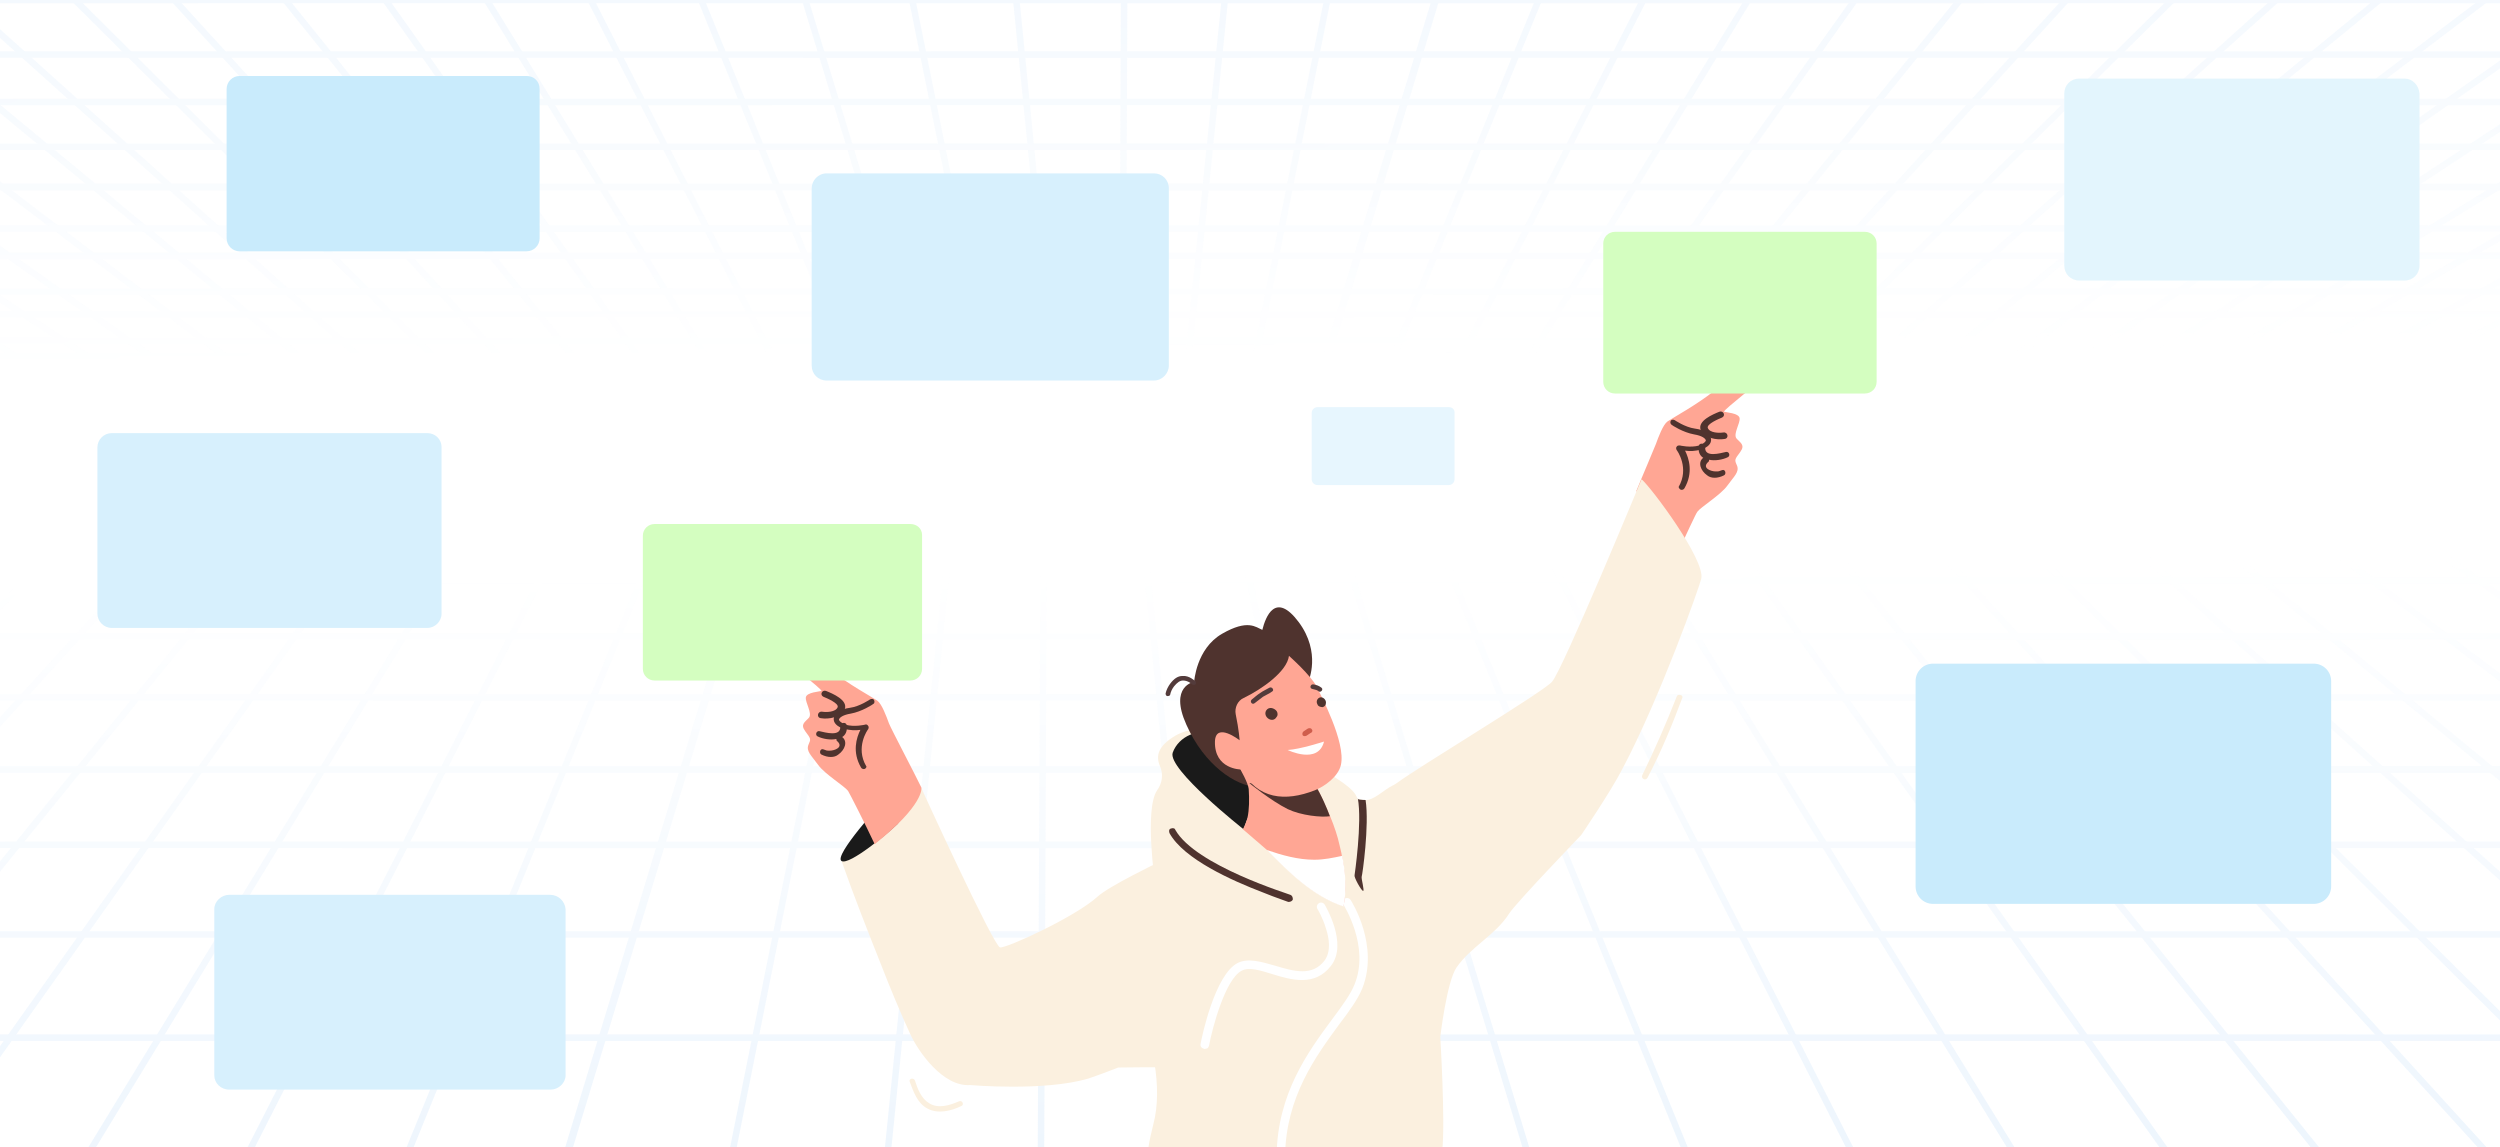 <?xml version="1.0" encoding="utf-8"?>
<!-- Generator: Adobe Illustrator 21.1.0, SVG Export Plug-In . SVG Version: 6.00 Build 0)  -->
<svg version="1.1" id="Layer_1" xmlns="http://www.w3.org/2000/svg" xmlns:xlink="http://www.w3.org/1999/xlink" x="0px" y="0px"
	 viewBox="0 0 385 176.7" style="enable-background:new 0 0 385 176.7;" xml:space="preserve">
<style type="text/css">
	.st0{clip-path:url(#SVGID_2_);}
	.st1{fill:url(#SVGID_3_);filter:url(#Adobe_OpacityMaskFilter);}
	.st2{mask:url(#mask0_1641_4924);}
	.st3{fill:none;stroke:#D9EAFB;stroke-miterlimit:10;}
	.st4{fill:url(#SVGID_4_);filter:url(#Adobe_OpacityMaskFilter_1_);}
	.st5{mask:url(#mask1_1641_4924);}
	.st6{fill:#EFD8BC;}
	.st7{fill:#C6DFDD;}
	.st8{fill:#FBF0DF;}
	.st9{fill:#FFA694;}
	.st10{fill:#4F332E;}
	.st11{fill:#1A1A1A;}
	.st12{fill:#FFFFFF;}
	.st13{fill:#533B3B;}
	.st14{fill:#CF5D4C;}
	.st15{fill:#E7F6FE;}
	.st16{fill:#C9EBFC;}
	.st17{fill:#E3F5FD;}
	.st18{fill:#D7F0FD;}
	.st19{fill:#D4FEC0;}
</style>
<g>
	<defs>
		<rect id="SVGID_1_" width="385" height="176.8"/>
	</defs>
	<clipPath id="SVGID_2_">
		<use xlink:href="#SVGID_1_"  style="overflow:visible;"/>
	</clipPath>
	<g class="st0">
		<defs>
			<filter id="Adobe_OpacityMaskFilter" filterUnits="userSpaceOnUse" x="-463.8" y="40.2" width="1247.1" height="186.1">
				<feColorMatrix  type="matrix" values="1 0 0 0 0  0 1 0 0 0  0 0 1 0 0  0 0 0 1 0"/>
			</filter>
		</defs>
		<mask maskUnits="userSpaceOnUse" x="-463.8" y="40.2" width="1247.1" height="186.1" id="mask0_1641_4924">
			
				<linearGradient id="SVGID_3_" gradientUnits="userSpaceOnUse" x1="194.032" y1="-143.332" x2="191.764" y2="58.519" gradientTransform="matrix(1 0 0 -1 0 145.311)">
				<stop  offset="0" style="stop-color:#D9D9D9"/>
				<stop  offset="1" style="stop-color:#D9D9D9;stop-opacity:0"/>
			</linearGradient>
			<rect x="-146.9" y="62.2" class="st1" width="679.3" height="215.5"/>
		</mask>
		<g class="st2">
			<path class="st3" d="M781.1,225.7H-461.5l392.6-184h459.2L781.1,225.7z"/>
			<path class="st3" d="M724.5,200.2H-398.6L-83.7,44.4h493.2L724.5,200.2z"/>
			<path class="st3" d="M679.9,178.2H-360.5L-111,48.3h541.5L679.9,178.2z"/>
			<path class="st3" d="M639.2,159.8h-959.7L-124.3,52h567.3L639.2,159.8z"/>
			<path class="st3" d="M608.3,143.9h-894.9l148.4-86.3H460L608.3,143.9z"/>
			<path class="st3" d="M577.5,130.1h-832.5l110.4-68.2h611.7L577.5,130.1z"/>
			<path class="st3" d="M441.4,118.5h-673.6l106.1-50.1h491.6L441.4,118.5z"/>
			<path class="st3" d="M529.9,107.4h-739.6l70.1-32.6h623.2L529.9,107.4z"/>
			<path class="st3" d="M510,98h-698.8l32.5-16H477L510,98z"/>
			<path class="st3" d="M379.5,41.7H-56.9l-372.1,184H751.6L379.5,41.7z"/>
			<path class="st3" d="M368.6,41.7H-46l-353.5,184H722L368.6,41.7z"/>
			<path class="st3" d="M356.9,41.7H-34.9l-335.1,184H692.5L356.9,41.7z"/>
			<path class="st3" d="M346.6,41.7H-24.1l-316.3,184H662.8L346.6,41.7z"/>
			<path class="st3" d="M335.4,41.7H-12.8l-298.1,184h944.4L335.4,41.7z"/>
			<path class="st3" d="M324.2,41.7H-1.6l-279.8,184H604L324.2,41.7z"/>
			<path class="st3" d="M314.2,41.7H8.8l-260.7,184h826.4L314.2,41.7z"/>
			<path class="st3" d="M302.5,41.7H20.1l-242.5,184h767.2L302.5,41.7z"/>
			<path class="st3" d="M290.8,41.7H31.1l-223.9,184h706L290.8,41.7z"/>
			<path class="st3" d="M281.3,41.7H41.5l-204.8,184h649.3L281.3,41.7z"/>
			<path class="st3" d="M269.7,41.7H52.2l-186,184h588.4L269.7,41.7z"/>
			<path class="st3" d="M259.3,41.7h-196l-167.6,184h531.2L259.3,41.7z"/>
			<path class="st3" d="M247.7,41.7H74.4l-149.2,184H396L247.7,41.7z"/>
			<path class="st3" d="M226.6,41.7H96.5l-112.2,184h355.5L226.6,41.7z"/>
			<path class="st3" d="M237.3,41.7H85.3l-130.5,184h413.2L237.3,41.7z"/>
			<path class="st3" d="M215.7,40.7l-108.4,1.1l-93.6,184h296.1L215.7,40.7z"/>
			<path class="st3" d="M204.5,41.7h-86.4l-74.9,184h236.1L204.5,41.7z"/>
			<path class="st3" d="M193.9,41.7h-65.1l-56,184h177.1L193.9,41.7z"/>
			<path class="st3" d="M182.8,41.7H140l-36.5,182.1h116.2L182.8,41.7z"/>
			<path class="st3" d="M172,41.2h-21.5L132,223.9h58.2L172,41.2z"/>
			<path class="st3" d="M160.9,41.7h-32.4l-55.8,184h87.4L160.9,41.7z"/>
			<path class="st3" d="M516,118.5h-749.1l106.9-50.1h546L516,118.5z"/>
			<path class="st3" d="M-168.9,89.4h666.1H-168.9z"/>
		</g>
		<defs>
			<filter id="Adobe_OpacityMaskFilter_1_" filterUnits="userSpaceOnUse" x="-434.7" y="-125.2" width="1217.3" height="181.7">
				<feColorMatrix  type="matrix" values="1 0 0 0 0  0 1 0 0 0  0 0 1 0 0  0 0 0 1 0"/>
			</filter>
		</defs>
		<mask maskUnits="userSpaceOnUse" x="-434.7" y="-125.2" width="1217.3" height="181.7" id="mask1_1641_4924">
			
				<linearGradient id="SVGID_4_" gradientUnits="userSpaceOnUse" x1="1027.427" y1="-175.739" x2="1025.213" y2="21.273" gradientTransform="matrix(-1 0 0 1 1219.266 34.752)">
				<stop  offset="0" style="stop-color:#D9D9D9"/>
				<stop  offset="1" style="stop-color:#D9D9D9;stop-opacity:0"/>
			</linearGradient>
			<rect x="-138.3" y="-130.3" class="st4" width="663" height="210.3"/>
		</mask>
		<g class="st5">
			<path class="st3" d="M-432.4-124.7H780.4L397.2,54.9H-51L-432.4-124.7z"/>
			<path class="st3" d="M-378.7-99.5H717.5l-307.4,152H-71.2L-378.7-99.5z"/>
			<path class="st3" d="M-333.7-78.3H681.8L438.3,48.4H-90.2L-333.7-78.3z"/>
			<path class="st3" d="M-294-60.3h936.7L451.2,44.9h-553.7L-294-60.3z"/>
			<path class="st3" d="M-263.8-44.9h873.5L464.8,39.4H-119L-263.8-44.9z"/>
			<path class="st3" d="M-233.8-31.4h812.5L471,35.2h-597L-233.8-31.4z"/>
			<path class="st3" d="M-100.9-20.1h657.4L453.1,28.8H-26.7L-100.9-20.1z"/>
			<path class="st3" d="M-187.3-9.2h721.9l-68.5,31.8h-608.3L-187.3-9.2z"/>
			<path class="st3" d="M-167.9,0h682l-31.7,15.7h-618.1L-167.9,0z"/>
			<path class="st3" d="M-40.5,54.9h425.9l363.1-179.6H-403.6L-40.5,54.9z"/>
			<path class="st3" d="M-29.8,54.9h404.6l345-179.6H-374.8L-29.8,54.9z"/>
			<path class="st3" d="M-18.4,54.9H364l327-179.6H-346L-18.4,54.9z"/>
			<path class="st3" d="M-8.4,54.9h361.9l308.7-179.6H-317L-8.4,54.9z"/>
			<path class="st3" d="M2.5,54.9h339.9l290.9-179.6h-921.8L2.5,54.9z"/>
			<path class="st3" d="M13.5,54.9h318l273.1-179.6h-864.2L13.5,54.9z"/>
			<path class="st3" d="M23.3,54.9h298l254.4-179.6h-806.6L23.3,54.9z"/>
			<path class="st3" d="M34.7,54.9h275.6L547-124.7h-748.8L34.7,54.9z"/>
			<path class="st3" d="M46.1,54.9h253.5l218.5-179.6H-171L46.1,54.9z"/>
			<path class="st3" d="M55.3,54.9h234.1l199.9-179.6h-633.7L55.3,54.9z"/>
			<path class="st3" d="M66.7,54.9H279l181.6-179.6h-574.3L66.7,54.9z"/>
			<path class="st3" d="M76.9,54.9h191.3l163.6-179.6H-86.8L76.9,54.9z"/>
			<path class="st3" d="M88.2,54.9h169.1l145.7-179.6H-56.6L88.2,54.9z"/>
			<path class="st3" d="M108.7,54.9h127l109.6-179.6h-347L108.7,54.9z"/>
			<path class="st3" d="M98.3,54.9h148.4l127.4-179.6H-29.1L98.3,54.9z"/>
			<path class="st3" d="M119.4,55.9l105.8-1.1l91.3-179.6h-289L119.4,55.9z"/>
			<path class="st3" d="M130.3,54.9h84.3l73.1-179.6H57.3L130.3,54.9z"/>
			<path class="st3" d="M140.7,54.9h63.6l54.6-179.6H86.1L140.7,54.9z"/>
			<path class="st3" d="M151.6,54.9h41.8L229-122.9H115.6L151.6,54.9z"/>
			<path class="st3" d="M162,55.3h21l18.1-178.3h-56.8L162,55.3z"/>
			<path class="st3" d="M172.9,54.9h31.6l54.4-179.6h-85.3L172.9,54.9z"/>
			<path class="st3" d="M-173.8-20.1h731.2L453.1,28.8H-79.8L-173.8-20.1z"/>
			<path class="st3" d="M494.8,8.4h-650.1H494.8z"/>
		</g>
		<path class="st6" d="M250.9,88.9C250.8,88.9,250.8,88.9,250.9,88.9l-2.2-0.1c-0.4,0-0.7-0.4-0.7-0.8c0-0.4,0.4-0.7,0.8-0.7
			l2.2,0.1c0.4,0,0.7,0.4,0.7,0.8C251.6,88.6,251.2,88.9,250.9,88.9z"/>
		<path class="st6" d="M251.3,95.8C251.2,95.8,251.2,95.8,251.3,95.8l-2.4-0.3c-0.4-0.1-0.7-0.4-0.6-0.8c0-0.4,0.4-0.7,0.8-0.6
			l2.4,0.3c0.4,0,0.7,0.4,0.6,0.8C251.9,95.6,251.6,95.8,251.3,95.8z"/>
		<path class="st6" d="M251.2,102.7c0,0-0.1,0-0.1,0l-2.1-0.4c-0.4-0.1-0.7-0.4-0.6-0.8c0.1-0.4,0.4-0.7,0.8-0.6l2.1,0.4
			c0.4,0.1,0.7,0.4,0.6,0.8C251.9,102.4,251.6,102.7,251.2,102.7z"/>
		<path class="st7" d="M228.3,222.1c-2.8,1-14.5,2.8-22.1,2.8c-4.6,0-11-3.2-15.4-3.9c-0.9-7.9-1.7-36-1.7-36l31-4.2
			C219.9,180.9,231.1,221.1,228.3,222.1z"/>
		<path class="st7" d="M216.3,222.1c-3.5,0.4-7.2,2.7-10.8,2.7c-8.5,0-25.6-0.5-33.3-2.7c0-16.3,8.5-36.9,8.5-36.9l31.2,1.2
			l2.2,17.9L216.3,222.1z"/>
		<path class="st8" d="M129.6,132.6c1.9,5.4,4,10.7,6.1,16c1.4,3.6,2.9,7.2,4.5,10.7c1.2,2.6,5,8.1,9.2,7.8c0,0,11.4,1,18.2-1
			c1.8-0.6,4.6-1.7,4.6-1.7s6.9-0.1,7.4,0c1.3,0.2,0.4-1.9,1.1-2.7l-2.3-28.9c0,0-7.7,3.7-9.4,5.3c-3.4,3.1-14.1,8-15,7.8
			c-1-0.2-12.1-24.5-12.1-24.5L129.6,132.6z"/>
		<path class="st9" d="M271.1,55.7c-0.9-0.3-4.3,2.1-7,4.4c-2.7,2.2-6.6,4.3-7.3,4.8c-0.7,0.5-1.4,2.4-1.8,3.5
			c-0.3,0.8-2.2,5.2-3,7.2c1.9,3.4,3.9,6.9,6.1,10.1c1.5-3.2,3.1-6.7,3.3-6.9c0.5-0.7,3.6-2.6,4.6-4c1-1.4,1.9-2.1,1.5-3.1
			c-0.4-0.9-0.4-0.9,0.5-2.1c0.8-1.1,0-1.4-0.6-2.1c-0.5-0.7,0.6-2.3,0.5-3.1c-0.1-0.8-2.2-0.9-2.4-1c-0.2-0.2,6-5,6.4-5.5
			C272.2,57.5,271.9,55.9,271.1,55.7z"/>
		<path class="st10" d="M258.8,75.4c0.2,0.1,0.5,0,0.6-0.2c1.4-2.4,0.7-4.6,0.1-5.8c0.7,0.1,1.6,0.1,2.5-0.2c1-0.3,1.6-0.9,1.5-1.6
			c-0.1-0.8-1-1.4-2.5-1.6c-1.5-0.2-3.1-1.3-3.1-1.3c-0.2-0.1-0.5-0.1-0.6,0.1c-0.1,0.2-0.1,0.4,0.1,0.6c0.1,0.1,1.8,1.2,3.5,1.5
			c1.2,0.2,1.7,0.6,1.8,0.9c0,0.2-0.3,0.5-1,0.8c-1.4,0.4-3,0-3,0c-0.2,0-0.4,0-0.5,0.2c-0.1,0.1-0.1,0.3,0,0.5
			c0.1,0.1,2,2.8,0.3,5.7C258.5,75,258.6,75.3,258.8,75.4C258.8,75.4,258.8,75.4,258.8,75.4z"/>
		<path class="st10" d="M264.8,63.4c0.6-0.2,1,0.6,0.4,0.9c-0.5,0.2-2.4,1-2.2,1.6c0.3,0.8,1.8,0.8,2.4,0.7c0.7-0.1,0.9,0.9,0.2,1
			c-1.2,0.2-3.1-0.1-3.7-1.4C261.4,64.8,263.8,63.8,264.8,63.4z"/>
		<path class="st10" d="M262.6,68.9c-0.1,1.6,2.3,0.9,3.2,0.7c0.5-0.1,0.7,0.6,0.3,0.8c-0.8,0.4-2,0.6-2.9,0.4c0,0.1,0,0.3-0.2,0.4
			c-0.9,0.9,0.5,1.4,1.2,1.4c0.6,0,0.4,0,1-0.2c0.5-0.2,0.7,0.6,0.3,0.8c-1,0.5-2,0.5-2.6,0c-1-0.7-1.5-2-0.6-2.7
			c-0.5-0.3-0.8-0.9-0.7-1.7C261.6,68.1,262.6,68.2,262.6,68.9z"/>
		<path class="st11" d="M135.9,123.5c0,0-7.6,8.3-6.3,9.1c1.2,0.7,7.3-4.4,8.6-5.7C139.5,125.6,135.9,123.5,135.9,123.5z"/>
		<path class="st9" d="M120.9,98.7c0.9-0.3,4.3,2.1,6.9,4.4c2.7,2.2,6.6,4.3,7.3,4.8c0.7,0.5,1.4,2.4,1.8,3.5c0.3,0.8,4.1,8,5,9.9
			c0,0,0.5,2.6-7.2,8.7c-1.5-3.2-3.9-7.9-4.1-8.2c-0.5-0.7-3.6-2.6-4.6-4c-1-1.4-1.9-2.1-1.5-3.1c0.4-0.9,0.4-0.9-0.5-2.1
			c-0.8-1.1,0-1.4,0.6-2.1c0.5-0.7-0.6-2.3-0.5-3.1c0.1-0.8,2.2-0.9,2.4-1c0.2-0.2-6-5-6.4-5.5C119.8,100.5,120.1,99,120.9,98.7z"/>
		<path class="st10" d="M133.2,118.4c-0.2,0.1-0.5,0-0.6-0.2c-1.4-2.4-0.7-4.6-0.1-5.8c-0.7,0.1-1.6,0.1-2.6-0.2
			c-1-0.3-1.6-0.9-1.5-1.6c0.1-0.8,1-1.4,2.5-1.6c1.5-0.2,3.1-1.3,3.1-1.3c0.2-0.1,0.5-0.1,0.6,0.1c0.1,0.2,0.1,0.5-0.1,0.6
			c-0.1,0.1-1.8,1.2-3.5,1.5c-1.2,0.2-1.7,0.6-1.8,0.9c0,0.2,0.3,0.5,1,0.8c1.4,0.4,3,0,3,0c0.2-0.1,0.4,0,0.5,0.2
			c0.1,0.1,0.1,0.3,0,0.5c-0.1,0.1-2,2.8-0.3,5.7C133.5,118,133.4,118.3,133.2,118.4C133.2,118.4,133.2,118.4,133.2,118.4z"/>
		<path class="st10" d="M127.2,106.4c-0.6-0.2-1,0.6-0.4,0.9c0.5,0.2,2.4,1,2.2,1.6c-0.3,0.8-1.8,0.8-2.4,0.7
			c-0.7-0.1-0.9,0.9-0.2,1c1.2,0.2,3.1-0.1,3.7-1.4C130.6,107.8,128.2,106.8,127.2,106.4z"/>
		<path class="st10" d="M129.4,111.9c0.1,1.6-2.3,0.9-3.2,0.7c-0.5-0.1-0.7,0.6-0.3,0.8c0.8,0.4,2,0.6,2.9,0.4c0,0.1,0,0.3,0.2,0.4
			c0.9,0.9-0.5,1.4-1.2,1.4c-0.6,0-0.4,0-1-0.2c-0.5-0.2-0.7,0.6-0.3,0.8c1,0.5,2,0.5,2.6,0c1-0.7,1.5-2,0.6-2.7
			c0.5-0.3,0.8-0.9,0.7-1.7C130.4,111.1,129.4,111.2,129.4,111.9z"/>
		<path class="st8" d="M252.8,73.8c0,0-12.2,29.5-13.8,31.2c-1.4,1.6-20.7,13.2-23.9,15.6c-0.1,0.1-0.2,0.1-0.3,0.2
			c-0.1,0-0.1,0.1-0.2,0.1c-1.5,0.7-3,2.4-4.4,2.3c-0.7-0.1-1.1-0.1-1.1-0.1s0-0.1-0.1-0.2c0,0,0,0,0,0c-0.4-1.3-2.5-2.9-8.4-6
			c-8.7-4.6-15.6-5.9-19.6-3.6c-2.7,1.6-3,3.1-2.4,4.6c0.6,1.3,0.4,2.7-0.4,3.8c-2,2.9-0.3,14.5-0.3,14.5s-0.5-0.3-1.3-0.8
			c-1.2,6.5-2.7,11.1-4,17.6c1.7,1.1,3.1,2.1,3.7,4c0.8,2.5,1,4.2,1.5,6.8c0.5,3.1,0.6,6.4-0.2,9.4c-0.6,2.4-1,4.3-1,7.2
			c0.1,3.7-0.4,13.1,0.6,12.8c1.1-0.3,2.1-0.7,3.1-1.1c3.7-1.2,7.8-1.3,11.8-0.3c10.9,2.5,28.8,5,31.2,2.2c0,0-1.8-11.4-1.2-16.8
			c0.5-4.4-0.3-17.5-0.3-17.5s1-8.5,2.5-10.7c2.2-3.2,6-5,8.1-8.3c1-1.6,11.1-12.1,11.1-12.1s4.5-6.6,6.3-10.1
			c5.9-11.1,12-28.4,12.2-29.4C262.6,86.2,254.4,75.2,252.8,73.8z"/>
		<path class="st10" d="M194.4,137.4c-4.7-1.8-12.1-5.1-14.3-9.1c-0.1-0.3-0.1-0.6,0.2-0.7c0.3-0.1,0.6-0.1,0.7,0.2
			c3.1,5.5,17.6,9.9,17.7,10c0.3,0.1,0.4,0.4,0.4,0.7c-0.1,0.3-0.4,0.4-0.7,0.4C198.2,138.8,196.6,138.3,194.4,137.4z"/>
		<path class="st10" d="M209.9,137.2C209.9,137.2,209.8,137.2,209.9,137.2c-0.3-0.1-1.4-2.1-1.3-2.4c0,0,1.2-8.1,0.5-11.9
			c0,0.1,0.1,0.2,0.1,0.2s0.4,0.1,1.1,0.1c0.6,3.9-0.5,11.6-0.6,11.8C209.6,135.3,210.2,137.3,209.9,137.2z"/>
		<path class="st12" d="M185.7,161.5c-0.1,0-0.2,0.1-0.3,0c-0.4-0.1-0.6-0.4-0.5-0.8c0.2-1.1,2.2-10.6,5.7-12.4
			c1.6-0.8,3.6-0.2,5.7,0.4c3,0.9,5.8,1.7,7.7-0.8c1-1.4,0.7-3.4,0.2-4.9c-0.5-1.7-1.3-3-1.3-3c-0.2-0.3-0.1-0.7,0.2-0.9
			c0.3-0.2,0.7-0.1,0.9,0.2c0.1,0.2,3.6,6,1,9.4c-2.5,3.3-6.2,2.2-9.1,1.3c-1.9-0.6-3.6-1.1-4.7-0.5c-2.5,1.3-4.5,8.8-5,11.5
			C186.1,161.3,186,161.5,185.7,161.5z"/>
		<path class="st12" d="M208,138.6c-0.2-0.3-0.6-0.4-0.9-0.2c-0.3,0.2-0.4,0.6-0.2,0.9c0,0.1,4.1,6.4,1.7,12.3
			c-0.6,1.5-1.9,3.3-3.4,5.3c-3.7,5-8.5,11.5-8.6,21.1c0,0.4,0.3,0.7,0.7,0.7c0,0,0,0,0,0c0.4,0,0.6-0.3,0.6-0.6
			c0.1-9.2,4.8-15.5,8.3-20.3c1.6-2.1,2.9-3.9,3.6-5.6C212.4,145.6,208.2,138.9,208,138.6z"/>
		<path class="st11" d="M191.5,127.7c0,0-11.8-9.3-10.9-11.8c0.9-2.5,4-3.9,6.8-2.8c2.7,1,7.3,6.2,7.3,6.2L191.5,127.7z"/>
		<path class="st10" d="M201.5,104.9c0,0,2-4.4-1.5-9.1c-3.6-4.8-5.1-0.8-5.6,1.2c-1-0.4-2.2-1.7-6.2,0.6c-4,2.3-4.3,7.4-4.3,7.4
			s-3.9,0.6-1.2,6.6c2.8,6.3,7.6,9.4,10.8,9.6C195.2,121.4,201.5,104.9,201.5,104.9z"/>
		<path class="st9" d="M206.9,139.5c-4.8-1.5-8.8-5.7-11.4-8.3l-0.5-0.4l-3.6-3.1c0.3-0.5,0.5-1.1,0.7-1.7c0.3-1.4,0.3-2.9,0.2-4.5
			c-0.2-1.8-3.9-7.3-3.9-7.3s4.9,1.8,7.8,3.5c1.9,1.2,3.9,2.5,5.3,3.3c1.1,0.7,1.1-0.2,1.1-0.1c0.1,0.1,0.8,1.5,0.8,1.6
			c0.5,1.1,1,2.1,1.4,3.1c0.7,1.7,1.2,3.2,1.5,4.6C207.8,136.1,206.9,139.5,206.9,139.5z"/>
		<path class="st13" d="M179.8,107.2C179.8,107.2,179.8,107.2,179.8,107.2c-0.2,0-0.3-0.2-0.3-0.4c0.1-0.5,0.4-1.1,0.7-1.5
			c0.6-0.8,1.2-1.2,1.9-1.2c1.1-0.1,1.9,0.8,2,0.8c0.1,0.1,0.1,0.4,0,0.5c-0.1,0.1-0.4,0.1-0.5,0c0,0-0.6-0.6-1.4-0.6
			c-0.5,0-0.9,0.3-1.4,0.9c-0.3,0.4-0.5,0.8-0.6,1.3C180.2,107.1,180,107.2,179.8,107.2z"/>
		<path class="st10" d="M204.8,125.7c-1.3,0.2-4.4-0.1-6.5-1.1c-2.6-1.3-5.9-4-5.9-4l9,0.4c1.1,0.7,1.1-0.1,1.1-0.1
			C203.5,122.4,204.4,124.6,204.8,125.7z"/>
		<path class="st9" d="M202.8,105.8c0.5,1.1,4.5,8.5,3.7,12c-0.4,1.8-2.5,3.3-4,3.9c-4.6,1.8-8.8,1.4-11.4-3.2c0,0-4.1,0-4-4.3
			c0.1-3.1,3.8-0.2,3.8-0.2s-0.1-1.6-0.6-4c-0.2-1,0.3-2.1,1.2-2.5c2.9-1.4,6.7-4.1,7-6.5C198.5,101,201.9,104,202.8,105.8z"/>
		<path class="st14" d="M202,112.3c-0.1-0.2-0.4-0.2-0.6-0.1c-0.2,0.1-0.4,0.3-0.6,0.4c-0.2,0.1-0.3,0.4-0.2,0.6
			c0.1,0.2,0.4,0.2,0.6,0.1c0.2-0.1,0.4-0.3,0.6-0.4C202.1,112.8,202.2,112.5,202,112.3z"/>
		<path class="st13" d="M195.5,105.9c-0.5,0.3-1,0.5-1.4,0.8c-0.5,0.3-0.9,0.7-1.3,1c-0.4,0.3,0,0.9,0.4,0.6c0.4-0.3,0.9-0.7,1.3-1
			c0.5-0.3,1-0.5,1.4-0.8C196.3,106.3,195.9,105.7,195.5,105.9z"/>
		<path class="st13" d="M203.5,105.9c-0.4-0.3-0.7-0.4-1.2-0.5c-0.5-0.1-0.7,0.6-0.2,0.7c0.3,0.1,0.6,0.1,0.9,0.3
			C203.3,106.8,203.9,106.2,203.5,105.9z"/>
		<path class="st12" d="M198.3,115.5c1.9-0.1,5.6-1.3,5.6-1.3C203,117.8,198.3,115.5,198.3,115.5z"/>
		<path class="st12" d="M206.7,131.8c-1.4,0.3-2.8,0.6-4.3,0.6c-2.5,0-5-0.7-7.3-1.5l0.4,0.4c2.6,2.6,6.5,6.7,11.4,8.3
			C206.9,139.5,207.7,136.7,206.7,131.8z"/>
		<path class="st10" d="M196.6,109.5c-0.4-0.5-1.2-0.7-1.6-0.1c-0.6,1,1,2.1,1.6,1C196.8,110.2,196.8,109.8,196.6,109.5z"/>
		<path class="st10" d="M203.3,107.4c-0.4,0.1-0.7,0.6-0.4,1.1c0,0,0,0,0,0c0.1,0.3,0.5,0.4,0.8,0.4c0.3-0.1,0.5-0.3,0.5-0.7
			c0,0,0,0,0,0C204.2,107.7,203.7,107.3,203.3,107.4z"/>
		<path class="st8" d="M258.2,107.3c-1.6,4.1-3.4,8.2-5.3,12.1c-0.2,0.5,0.5,0.9,0.8,0.4c2.1-4,3.8-8.1,5.4-12.4
			C259.2,107,258.3,106.8,258.2,107.3z"/>
		<path class="st8" d="M147.7,169.6c-1.4,0.6-3.2,1.2-4.6,0.3c-1.2-0.7-1.8-2.2-2.2-3.5c-0.2-0.5-1-0.3-0.8,0.2
			c0.6,1.6,1.2,3.3,2.7,4.1c1.6,0.9,3.7,0.4,5.3-0.4C148.5,170.1,148.2,169.4,147.7,169.6z"/>
		<path class="st15" d="M223.1,62.7h-20.2c-0.5,0-0.9,0.4-0.9,0.9v10.2c0,0.5,0.4,0.9,0.9,0.9h20.2c0.5,0,0.9-0.4,0.9-0.9V63.5
			C224,63,223.6,62.7,223.1,62.7z"/>
		<path class="st16" d="M81.1,11.7H36.9c-1.1,0-2,0.9-2,2v23c0,1.1,0.9,2,2,2h44.2c1.1,0,2-0.9,2-2v-23
			C83.1,12.5,82.2,11.7,81.1,11.7z"/>
		<path class="st17" d="M370.3,12.1h-50.1c-1.3,0-2.3,1-2.3,2.3v26.5c0,1.3,1,2.3,2.3,2.3h50.1c1.3,0,2.3-1,2.3-2.3V14.4
			C372.5,13.1,371.5,12.1,370.3,12.1z"/>
		<path class="st18" d="M65.8,66.7H17.2c-1.2,0-2.2,1-2.2,2.2v25.6c0,1.2,1,2.2,2.2,2.2h48.6c1.2,0,2.2-1,2.2-2.2V68.9
			C68,67.6,67,66.7,65.8,66.7z"/>
		<path class="st18" d="M177.7,26.7h-50.4c-1.3,0-2.3,1.1-2.3,2.3v27.3c0,1.3,1,2.3,2.3,2.3h50.4c1.3,0,2.3-1.1,2.3-2.3V29
			C180,27.7,179,26.7,177.7,26.7z"/>
		<path class="st18" d="M84.7,137.8H35.3c-1.2,0-2.3,1-2.3,2.2v25.6c0,1.2,1,2.2,2.3,2.2h49.5c1.2,0,2.3-1,2.3-2.2V140
			C87,138.8,86,137.8,84.7,137.8z"/>
		<path class="st19" d="M140.2,80.7h-39.4c-1,0-1.8,0.8-1.8,1.8v20.5c0,1,0.8,1.8,1.8,1.8h39.4c1,0,1.8-0.8,1.8-1.8V82.4
			C142,81.4,141.2,80.7,140.2,80.7z"/>
		<path class="st19" d="M287.2,35.7h-38.5c-1,0-1.8,0.8-1.8,1.8v21.3c0,1,0.8,1.8,1.8,1.8h38.5c1,0,1.8-0.8,1.8-1.8V37.5
			C289,36.5,288.2,35.7,287.2,35.7z"/>
		<path class="st16" d="M356.3,102.2h-58.6c-1.5,0-2.7,1.2-2.7,2.7v31.6c0,1.5,1.2,2.7,2.7,2.7h58.6c1.5,0,2.7-1.2,2.7-2.7v-31.6
			C359,103.4,357.8,102.2,356.3,102.2z"/>
	</g>
</g>
</svg>
